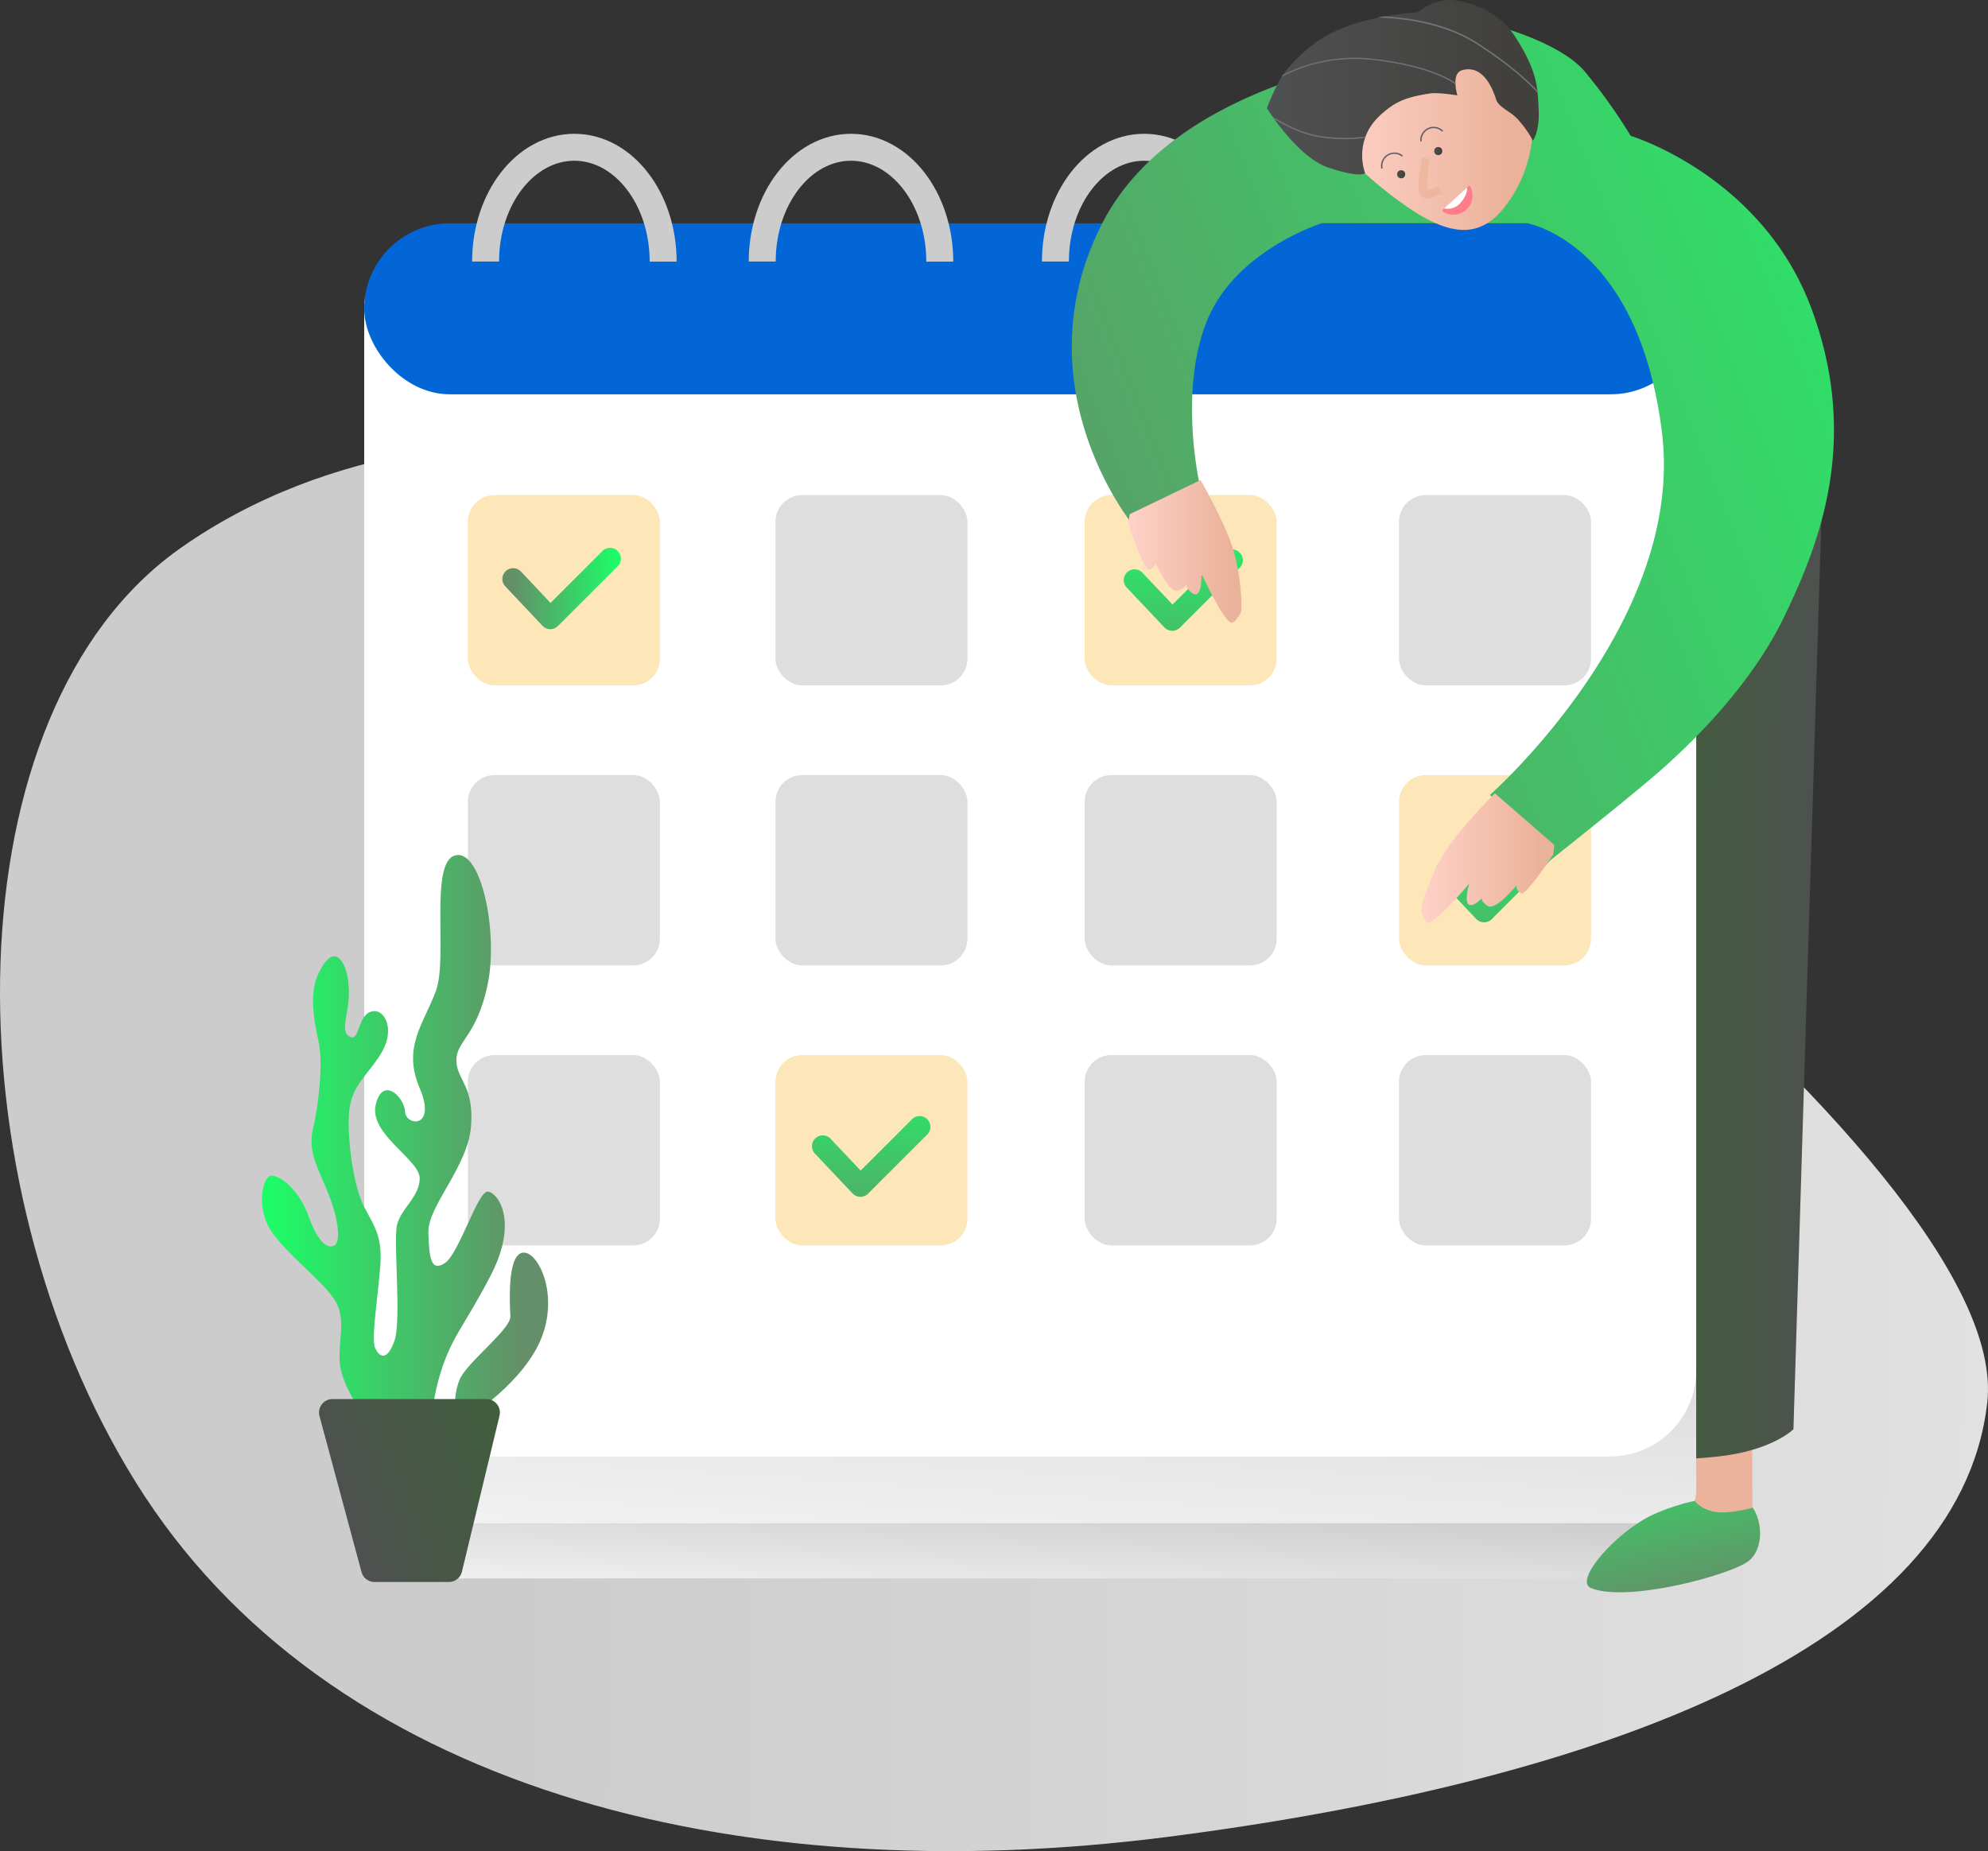 <svg xmlns="http://www.w3.org/2000/svg" xmlns:xlink="http://www.w3.org/1999/xlink" id="Ebene_1" data-name="Ebene 1" viewBox="0 0 869.78 810"><rect x="0" y="0" width="869.78" height="810" fill="#333333" stroke="none"/><defs><style>.cls-1{fill:url(#Unbenannter_Verlauf);}.cls-2{fill:url(#Unbenannter_Verlauf_2);}.cls-3{fill:#ebb39b;}.cls-4{fill:url(#Unbenannter_Verlauf_3);}.cls-5{fill:url(#Unbenannter_Verlauf_4);}.cls-6{fill:#fff;}.cls-7{fill:#0366d6;}.cls-8{fill:#fde7b8;}.cls-9{fill:#dedede;}.cls-10{fill:url(#Unbenannter_Verlauf_5);}.cls-11{fill:url(#Unbenannter_Verlauf_6);}.cls-12{fill:url(#Unbenannter_Verlauf_7);}.cls-13{fill:url(#Unbenannter_Verlauf_8);}.cls-14,.cls-22{fill:none;stroke-miterlimit:10;}.cls-14{stroke:#ccc;stroke-width:11.79px;}.cls-15{fill:url(#Unbenannter_Verlauf_9);}.cls-16{fill:url(#Unbenannter_Verlauf_10);}.cls-17{fill:url(#Unbenannter_Verlauf_11);}.cls-18{fill:url(#Unbenannter_Verlauf_12);}.cls-19{fill:url(#Unbenannter_Verlauf_13);}.cls-20{fill:url(#Unbenannter_Verlauf_14);}.cls-21{fill:#717272;}.cls-22{stroke:#ebb39b;stroke-width:2.6px;isolation:isolate;opacity:0.7;}.cls-23{fill:#635e69;}.cls-24{fill:url(#Unbenannter_Verlauf_15);}.cls-25{fill:url(#Unbenannter_Verlauf_16);}.cls-26{fill:#ff7c8a;}.cls-27{fill:url(#Unbenannter_Verlauf_17);}.cls-28{fill:url(#Unbenannter_Verlauf_18);}</style><linearGradient id="Unbenannter_Verlauf" x1="935.96" y1="307.49" x2="131.39" y2="312.2" gradientTransform="matrix(1, 0, 0, -1, 0, 812)" gradientUnits="userSpaceOnUse"><stop offset="0" stop-color="#e3e3e3"></stop><stop offset="0.89" stop-color="#ccc"></stop></linearGradient><linearGradient id="Unbenannter_Verlauf_2" x1="436.12" y1="88.5" x2="439.9" y2="167.77" gradientTransform="matrix(1, 0, 0, -1, 0, 812)" gradientUnits="userSpaceOnUse"><stop offset="0" stop-color="#fff"></stop><stop offset="0.89" stop-color="#ccc"></stop></linearGradient><linearGradient id="Unbenannter_Verlauf_3" x1="802.94" y1="393.69" x2="718.09" y2="394.19" gradientTransform="matrix(1, 0, 0, -1, 0, 812)" gradientUnits="userSpaceOnUse"><stop offset="0" stop-color="#4f5051"></stop><stop offset="0.89" stop-color="#415d3d"></stop></linearGradient><linearGradient id="Unbenannter_Verlauf_4" x1="426.98" y1="62.88" x2="445.86" y2="346" xlink:href="#Unbenannter_Verlauf_2"></linearGradient><linearGradient id="Unbenannter_Verlauf_5" x1="271.46" y1="554.38" x2="219.67" y2="554.68" gradientTransform="matrix(1, 0, 0, -1, 0, 812)" gradientUnits="userSpaceOnUse"><stop offset="0" stop-color="#1bff68"></stop><stop offset="0.91" stop-color="#648f68"></stop></linearGradient><linearGradient id="Unbenannter_Verlauf_6" x1="517.07" y1="592.66" x2="519.51" y2="480.41" xlink:href="#Unbenannter_Verlauf_5"></linearGradient><linearGradient id="Unbenannter_Verlauf_7" x1="381.16" y1="357.35" x2="381.16" y2="245.1" xlink:href="#Unbenannter_Verlauf_5"></linearGradient><linearGradient id="Unbenannter_Verlauf_8" x1="656.48" y1="467.86" x2="648.35" y2="356.42" xlink:href="#Unbenannter_Verlauf_5"></linearGradient><linearGradient id="Unbenannter_Verlauf_9" x1="114.61" y1="304.29" x2="239.81" y2="304.29" xlink:href="#Unbenannter_Verlauf_5"></linearGradient><linearGradient id="Unbenannter_Verlauf_10" x1="142.89" y1="148.67" x2="229.03" y2="182.86" xlink:href="#Unbenannter_Verlauf_3"></linearGradient><linearGradient id="Unbenannter_Verlauf_11" x1="715.76" y1="213.43" x2="738.18" y2="101.34" xlink:href="#Unbenannter_Verlauf_5"></linearGradient><linearGradient id="Unbenannter_Verlauf_12" x1="969.72" y1="744.32" x2="336.97" y2="493.66" xlink:href="#Unbenannter_Verlauf_5"></linearGradient><linearGradient id="Unbenannter_Verlauf_13" x1="581.28" y1="759.43" x2="670.66" y2="759.43" gradientTransform="matrix(1, 0, 0, -1, 0, 812)" gradientUnits="userSpaceOnUse"><stop offset="0" stop-color="#ffd2c8"></stop><stop offset="0.89" stop-color="#ebb29b"></stop></linearGradient><linearGradient id="Unbenannter_Verlauf_14" x1="554.31" y1="773.84" x2="673.24" y2="773.84" gradientTransform="matrix(1, 0, 0, -1, 0, 812)" gradientUnits="userSpaceOnUse"><stop offset="0" stop-color="#4f5051"></stop><stop offset="0.89" stop-color="#41403d"></stop></linearGradient><linearGradient id="Unbenannter_Verlauf_15" x1="627.48" y1="745.9" x2="631.02" y2="745.9" xlink:href="#Unbenannter_Verlauf_14"></linearGradient><linearGradient id="Unbenannter_Verlauf_16" x1="611.26" y1="735.74" x2="614.8" y2="735.74" xlink:href="#Unbenannter_Verlauf_14"></linearGradient><linearGradient id="Unbenannter_Verlauf_17" x1="621.83" y1="436.52" x2="680" y2="436.52" xlink:href="#Unbenannter_Verlauf_13"></linearGradient><linearGradient id="Unbenannter_Verlauf_18" x1="493.62" y1="570.71" x2="543.15" y2="570.71" xlink:href="#Unbenannter_Verlauf_13"></linearGradient></defs><g id="Layer_2" data-name="Layer 2"><g id="face_girl" data-name="face girl"><path class="cls-1" d="M78.83,239.93c128.88-91,328.23-30,400.11,0s402.5,267.14,390.52,373.75S701,779.38,510.79,803.77,142.51,781.82,59.59,648.9-22.25,311.31,78.83,239.93Z" transform="translate(0 0)"></path><rect class="cls-2" x="159.35" y="143.44" width="582.76" height="547.21" rx="14.15"></rect><path class="cls-3" d="M766.63,632.22V656.4s-6.18,7.31-18.37,6.37-12.58-4.6-12.58-4.6V634.29Z" transform="translate(0 0)"></path><path class="cls-4" d="M797.2,216.63,784.66,625.4s-9.23,9.32-33,11.92-35.63,0-35.63,0L705.48,197.15Z" transform="translate(0 0)"></path><rect class="cls-5" x="159.35" y="119.32" width="582.76" height="547.21" rx="14.15"></rect><rect class="cls-6" x="159.35" y="98.9" width="582.76" height="538.42" rx="37.74"></rect><rect class="cls-7" x="159.35" y="97.72" width="582.76" height="74.81" rx="37.4"></rect><rect class="cls-8" x="204.69" y="216.63" width="84.02" height="83.28" rx="11.67"></rect><rect class="cls-9" x="204.69" y="339.15" width="84.02" height="83.28" rx="11.67"></rect><rect class="cls-9" x="204.69" y="461.67" width="84.02" height="83.28" rx="11.67"></rect><rect class="cls-9" x="339.26" y="216.63" width="84.02" height="83.28" rx="11.67"></rect><rect class="cls-9" x="339.26" y="339.15" width="84.02" height="83.28" rx="11.67"></rect><rect class="cls-8" x="339.26" y="461.67" width="84.02" height="83.28" rx="11.67"></rect><rect class="cls-8" x="474.56" y="216.63" width="84.02" height="83.28" rx="11.67"></rect><rect class="cls-9" x="474.56" y="339.15" width="84.02" height="83.28" rx="11.67"></rect><rect class="cls-9" x="474.56" y="461.67" width="84.02" height="83.28" rx="11.67"></rect><rect class="cls-9" x="612.08" y="216.63" width="84.02" height="83.28" rx="11.67"></rect><rect class="cls-8" x="612.08" y="339.15" width="84.02" height="83.28" rx="11.67"></rect><rect class="cls-9" x="612.08" y="461.67" width="84.02" height="83.28" rx="11.67"></rect><path class="cls-10" d="M240.79,275.31h-.06a4.68,4.68,0,0,1-3.37-1.47L221,256.49a4.72,4.72,0,0,1,6.86-6.48l13,13.82,22.59-22.59a4.72,4.72,0,1,1,6.93,6.41,3.19,3.19,0,0,1-.26.26l-26,26A4.74,4.74,0,0,1,240.79,275.31Z" transform="translate(0 0)"></path><path class="cls-11" d="M512.86,276h-.06a4.73,4.73,0,0,1-3.37-1.48l-16.38-17.34a4.72,4.72,0,1,1,6.69-6.66l.17.18L513,264.52l22.59-22.59a4.72,4.72,0,0,1,6.93,6.41,3.19,3.19,0,0,1-.26.26l-26,26A4.71,4.71,0,0,1,512.86,276Z" transform="translate(0 0)"></path><path class="cls-12" d="M376.45,523.69h-.07a4.75,4.75,0,0,1-3.36-1.47l-16.38-17.35a4.72,4.72,0,1,1,6.69-6.66l.17.18,13.05,13.82,22.59-22.59a4.72,4.72,0,0,1,6.67,6.67l-26,26A4.72,4.72,0,0,1,376.45,523.69Z" transform="translate(0 0)"></path><path class="cls-13" d="M649.27,403.57h-.06a4.73,4.73,0,0,1-3.37-1.48l-16.38-17.35a4.72,4.72,0,1,1,6.69-6.66l.17.18,13,13.82L672,369.49a4.72,4.72,0,0,1,6.71,6.64l0,0-26,26A4.71,4.71,0,0,1,649.27,403.57Z" transform="translate(0 0)"></path><path class="cls-14" d="M212.45,114.44c0-27.64,17.39-50,38.84-50s38.85,22.41,38.85,50.05" transform="translate(0 0)"></path><path class="cls-14" d="M333.49,114.44c0-27.64,17.39-50,38.84-50s38.84,22.41,38.84,50.05" transform="translate(0 0)"></path><path class="cls-14" d="M461.76,114.44c0-27.64,17.39-50,38.84-50s38.85,22.41,38.85,50.05" transform="translate(0 0)"></path><path class="cls-15" d="M159.35,619.79s-10.15-13.72-10.74-23.93,3.21-19.27-2.62-27.73-20.14-19-27.15-29.18-4.08-24.52,0-24.52,12.26,6.72,16.06,17.51,8.17,14.92,11.38,13,1.46-13-3.21-24.1-8.38-17.51-6.09-27.14,4.63-28.6,2.29-38.52-3.5-20.72-.58-27.73,6.71-11.09,9.92-7.88,4.67,11.39,3.8,19-3.21,13.43.87,15.18,3.21-9.34,9.05-11.09,10.5,7.3,5,17.22S153.57,474.45,152.7,487s2.21,32.69,6.65,41.15,7.94,12.84,7.06,25.39-4.08,32.1-2.33,36.19,5.25,6.13,8.46-2.92S172,543.32,173.71,536s9.92-12.26,9.92-20.43-22.18-19.26-19.26-32.1,12.55-3.5,12.84,2.92,14,7.58,6.42-10.22,1.46-27.72,7-42.32-2.92-56.32,8.46-59.53,19,33.56,14.3,56.32-13.72,24.81-13.72,33.27,7.84,11.09,6.42,28.9-19,35-18.67,46.4,1.16,17.51,7.29,13.42,14.3-31.51,18.68-31.22,13.6,12.84,1.4,36.48S197.05,585,191.79,604s-.29,27.43-.29,27.43l7.88-3.5s-2.33-18.1,2.63-26,21.59-20.72,21.3-26-1.46-26,5-27.72,16.35,16.92,8.76,36.77-32.35,35.31-32.35,35.31l-3,21L160.86,634Z" transform="translate(0 0)"></path><path class="cls-16" d="M196.36,692.23H163.87a5.91,5.91,0,0,1-5.7-4.36l-18.39-68.26a5.91,5.91,0,0,1,4.17-7.23,6.06,6.06,0,0,1,1.53-.2h67.33a5.91,5.91,0,0,1,5.74,7.28L202.1,687.72A5.91,5.91,0,0,1,196.36,692.23Z" transform="translate(0 0)"></path><path class="cls-17" d="M696,694.83c-7.63-3.28,11.43-24.93,27.55-32.24s36.74-9.94,42-4.5,6.75,18.37,0,24.55S711.72,701.57,696,694.83Z" transform="translate(0 0)"></path><path class="cls-18" d="M713.45,59.44S771,76.81,792.58,135.13s2.89,103.65-11.65,134.1S740.48,324.66,727.76,336s-49.13,40.15-49.13,40.15l-26.76-28.33s85.55-75.43,75.26-158.59-58.9-91.53-58.9-91.53h-90s-38.17,11.91-50.44,43.36-2.73,71.8-2.73,71.8L496,230.15s-50-60.44-14.09-131.78S635.67,20.66,635.67,20.66l18.42-9.54s28.23,7.27,39.13,20A236.92,236.92,0,0,1,713.45,59.44Z" transform="translate(0 0)"></path><path class="cls-19" d="M657.6,91.46c-12.49,15.13-27.68,10.65-50.45-7.21s-30.87-31.2-22.85-49.81,41-40.69,65.16-24S678.22,66.49,657.6,91.46Z" transform="translate(0 0)"></path><path class="cls-20" d="M670.66,61.57a44.51,44.51,0,0,0-7.08-9.87c-3.36-3.36-8-4.82-9.05-8.3-2.46-7.77-7.13-14.88-14.84-12.68-2.31.66-2.94,3-2.92,5.42v.76a22.75,22.75,0,0,0,.86,4.84s-8.34-1.42-12.08-.84c-9.08,1.39-13.71,3.13-18.34,6.71s-7.87,7.14-9.74,12.1c-.09.21-.16.43-.23.64a23.89,23.89,0,0,0-1,4,24.76,24.76,0,0,0,1,11.4s-1.62,2.31-15.91-2.36c-9.59-3.14-18.92-14.54-23.72-21.18h0c-.33-.45-.62-.88-.91-1.28-1.52-2.18-2.39-3.6-2.39-3.6a94.78,94.78,0,0,1,5.92-12.87c.14-.23.29-.48.46-.74s.42-.67.68-1h0c2-2.91,5.55-7.27,13.31-13.38s18.71-9.6,27.89-11.51h0c1-.22,2-.42,3-.58h0A116.46,116.46,0,0,1,620.21,5.4s7.44-6.51,16.58-5.23c9.35,1.32,19.8,6.06,26,15.72,7,10.86,9,17.33,9.82,23.74,0,.34.08.67.1,1h0c.25,2.28.34,4.58.47,7.09C673.68,57.66,670.66,61.57,670.66,61.57Z" transform="translate(0 0)"></path><path class="cls-21" d="M597.49,59.71c-.09.21-.16.43-.23.64a71.6,71.6,0,0,1-20.67-.4c-7-1.23-14.14-4.85-19-7.76h0c-.33-.45-.62-.88-.91-1.28,4.82,3,12.49,7.11,20,8.43A71.15,71.15,0,0,0,597.49,59.71Z" transform="translate(0 0)"></path><path class="cls-21" d="M636.79,36.9l-.83-.55a40.34,40.34,0,0,0-5.48-2.89c-5.3-2.35-14.74-5.51-29.63-7.18a69.63,69.63,0,0,0-34.17,4.58,63.11,63.11,0,0,0-6,2.83c.2-.31.42-.67.68-1h0c1.5-.76,3.19-1.55,5.09-2.33a70.56,70.56,0,0,1,34.49-4.64c15,1.69,24.52,4.89,29.88,7.27a39.71,39.71,0,0,1,6,3.21A2.62,2.62,0,0,0,636.79,36.9Z" transform="translate(0 0)"></path><path class="cls-21" d="M672.7,40.64c-3.5-3.86-11.53-11.64-26.58-21.31-6.21-4-17.17-9.13-34.18-11-3.5-.38-6.7-.55-9.39-.62,1-.22,2-.42,3-.58h0c2,.1,4.1.26,6.37.51,17.13,1.86,28.21,7.05,34.48,11.07,14.38,9.29,22.41,16.84,26.2,20.92C672.64,40,672.68,40.3,672.7,40.64Z" transform="translate(0 0)"></path><path class="cls-22" d="M623.92,70.57c-.15,1.69-.31,3.39-.45,5.08-.07.85-.14,1.69-.19,2.54s-.09,1.68-.1,2.52a16.68,16.68,0,0,0,.09,2.45c.13.85.3,1.12,1,1.22a4,4,0,0,0,1.1-.06,7.67,7.67,0,0,0,1.17-.28c.79-.23,1.58-.53,2.35-.84l.3.54A12.61,12.61,0,0,1,626.88,85a6.29,6.29,0,0,1-2.73.57,2.83,2.83,0,0,1-.8-.19,2.24,2.24,0,0,1-.74-.55,2.07,2.07,0,0,1-.4-.78,1.58,1.58,0,0,0-.09-.36l-.06-.35a16.86,16.86,0,0,1-.08-2.66c0-.87.1-1.73.18-2.58s.18-1.71.3-2.56c.23-1.7.5-3.39.85-5.07Z" transform="translate(0 0)"></path><path class="cls-23" d="M613.41,68.54a5.25,5.25,0,0,0-8.48,5.13l-.61.13a5.88,5.88,0,0,1,9.48-5.74Z" transform="translate(0 0)"></path><path class="cls-23" d="M622,61.84l-.61.07a5.9,5.9,0,0,1,3.62-6,5.82,5.82,0,0,1,6.41,1.33l-.44.43a5.22,5.22,0,0,0-5.74-1.19A5.31,5.31,0,0,0,622,61.84Z" transform="translate(0 0)"></path><circle class="cls-24" cx="629.25" cy="66.1" r="1.77"></circle><circle class="cls-25" cx="613.03" cy="76.26" r="1.77"></circle><path class="cls-26" d="M643.29,81.61a8.41,8.41,0,0,1-12,11,.49.49,0,0,1-.18-.68.36.36,0,0,1,.07-.1l.66-.6,10-9.18.67-.61a.51.51,0,0,1,.71,0A.75.75,0,0,1,643.29,81.61Z" transform="translate(0 0)"></path><path class="cls-6" d="M641.85,82.05c.29,2.58-1.49,5.21-3.11,7a7.33,7.33,0,0,1-6.92,2.14Z" transform="translate(0 0)"></path><path class="cls-27" d="M624.08,403.57c-1.55-1.66-1.24-2.48-1.24-2.48s-1.15-.95-1-3.44,4.88-17.41,12.43-27.93,19.78-22.57,19.78-22.57l26,22.57-.45,4.11s-11.86,18-14,17.12a4,4,0,0,1-2.2-3.44s-9,11.1-12.45,8.9-2.47-3.49-2.47-3.49-4.11,4.44-6,2.72.39-9.09.39-9.09S626.47,406.14,624.08,403.57Z" transform="translate(0 0)"></path><path class="cls-28" d="M539.33,272.41c1.93-1.2,1.86-2.06,1.86-2.06s1.36-.62,1.83-3.07-.12-18.08-4.63-30.22-13.12-27-13.12-27l-31,14.93-.65,4.09s6.7,20.48,9,20.2a3.91,3.91,0,0,0,3-2.74s5.79,13.09,9.67,11.87,3.3-2.72,3.3-2.72,2.79,5.37,5.09,4.22,2-8.87,2-8.87S536.35,274.26,539.33,272.41Z" transform="translate(0 0)"></path><path class="cls-3" d="M741.41,656.75c2,2.25,5.22,4.74,11.25,5s14-2,14-2v-7L757,651Z" transform="translate(0 0)"></path></g></g></svg>